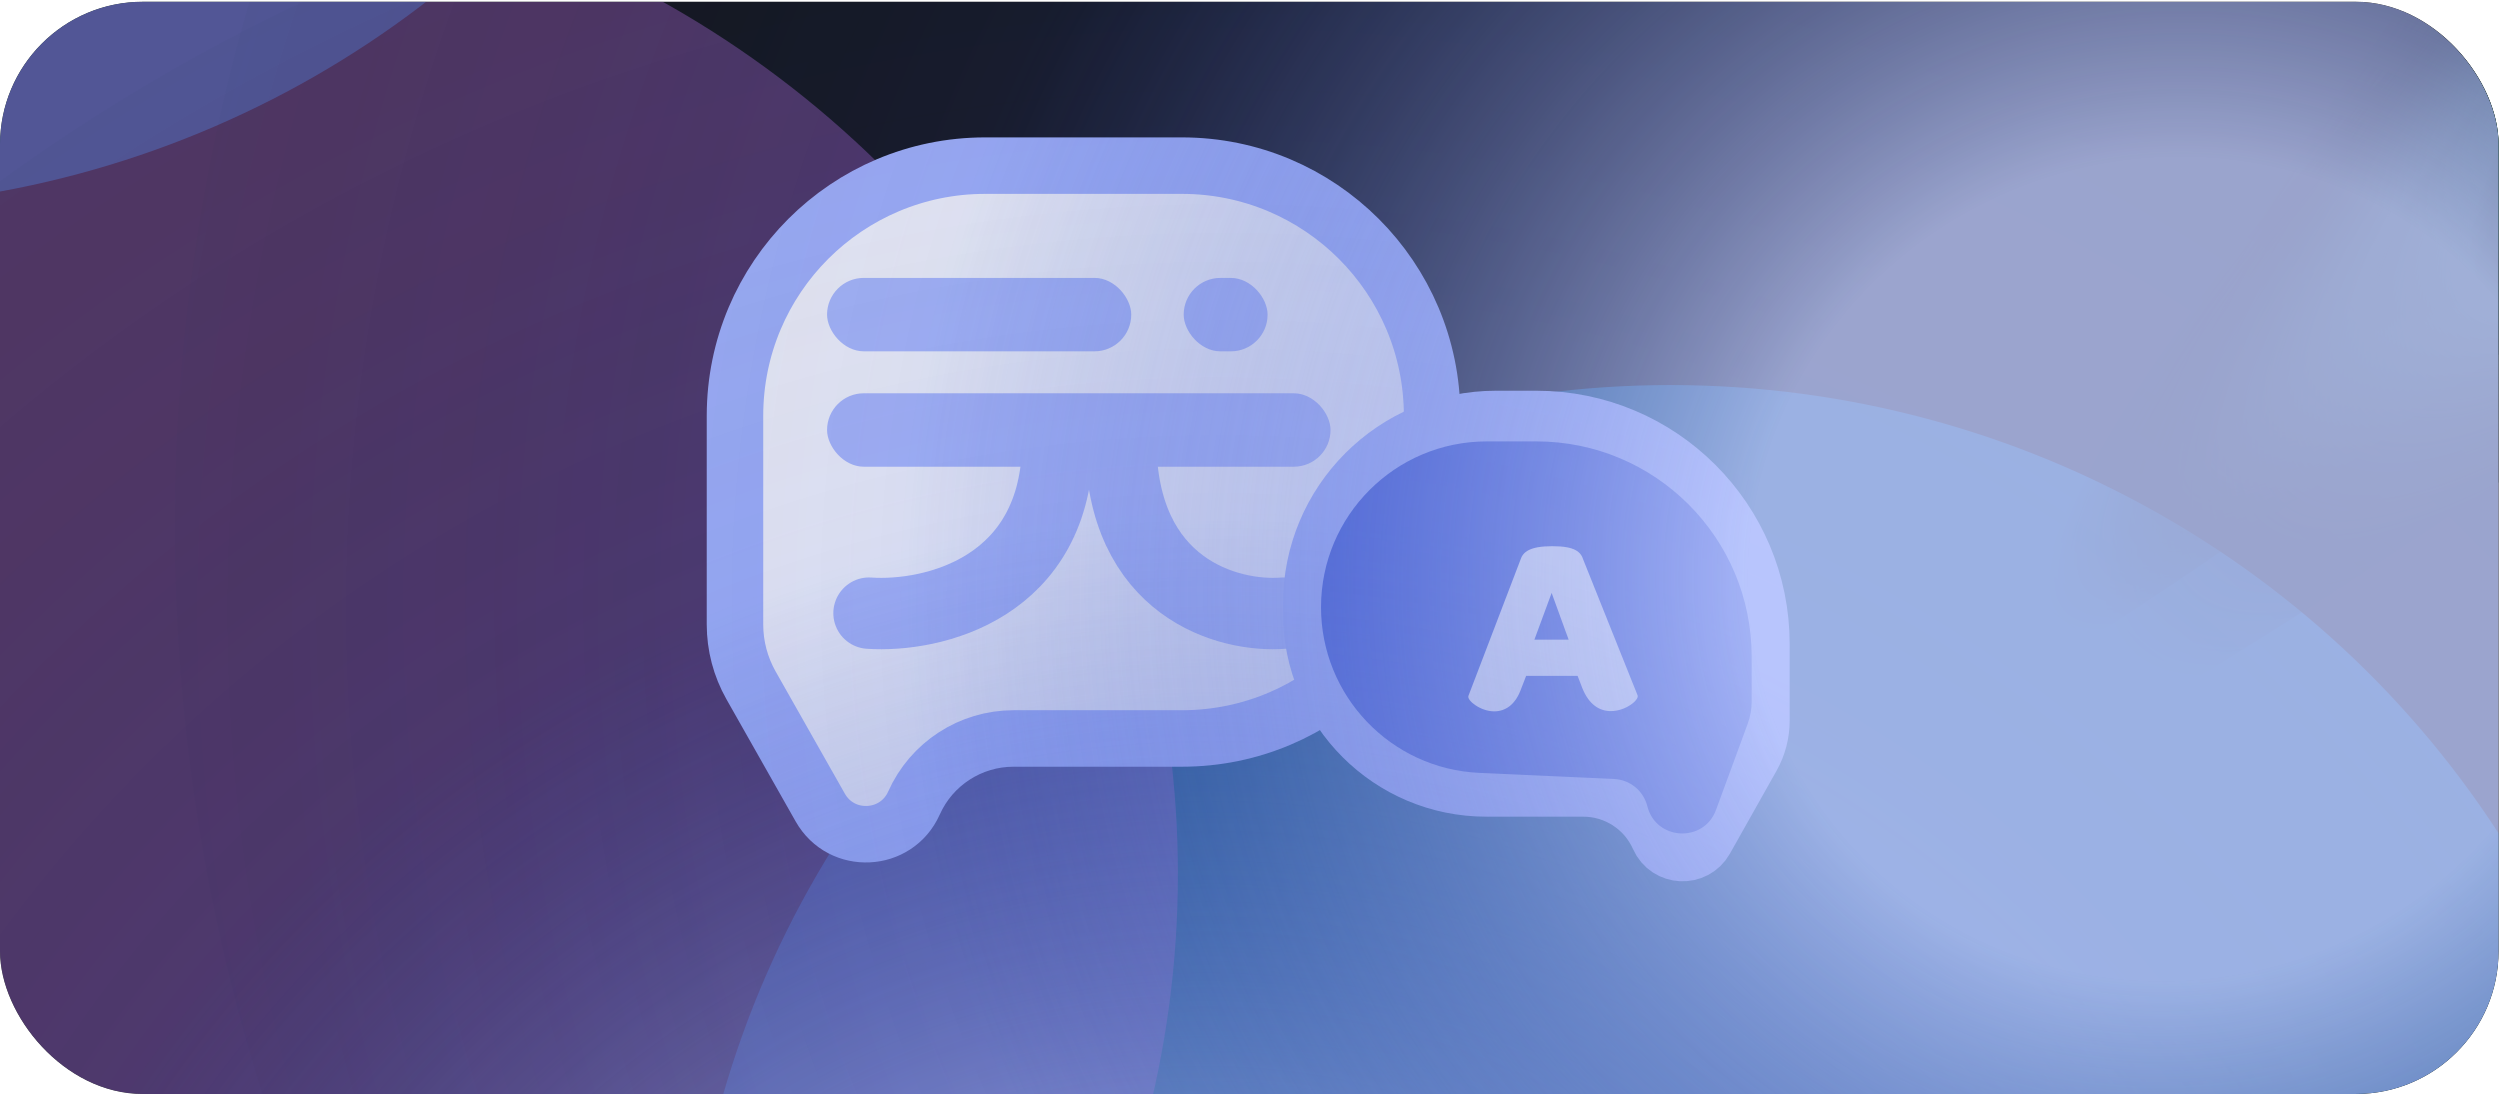 <svg xmlns="http://www.w3.org/2000/svg" width="656" height="288" viewBox="0 0 656 288" fill="none"><g clip-path="url(#clip0_133_14090)"><rect y="0.459" width="655.626" height="286.602" rx="37.464" fill="#14161B"></rect><g opacity="0.5" filter="url(#filter0_f_133_14090)"><ellipse cx="256.631" cy="258.504" rx="256.631" ry="258.504" transform="matrix(5.18986e-09 1 1 -5.18986e-09 -305.334 -458.764)" fill="#1891E0"></ellipse></g><g opacity="0.5" filter="url(#filter1_f_133_14090)"><ellipse cx="263.187" cy="266.933" rx="263.187" ry="266.933" transform="matrix(5.18986e-09 1 1 -5.18986e-09 546.979 305.512)" fill="#8D58B0"></ellipse></g><g opacity="0.5" filter="url(#filter2_f_133_14090)"><ellipse cx="256.631" cy="258.504" rx="256.631" ry="258.504" transform="matrix(5.18986e-09 1 1 -5.18986e-09 179.829 101.041)" fill="#1891E0"></ellipse></g><g opacity="0.5" filter="url(#filter3_f_133_14090)"><ellipse cx="263.187" cy="266.933" rx="263.187" ry="266.933" transform="matrix(5.18986e-09 1 1 -5.18986e-09 -224.786 -33.832)" fill="#8D58B0"></ellipse></g><path d="M192.86 163.863L192.86 109.106C192.86 72.852 222.25 43.462 258.504 43.462L310.141 43.462C346.395 43.462 375.785 72.852 375.785 109.106L375.785 128.131C375.785 164.385 346.395 193.775 310.141 193.775L265.946 193.775C254.654 193.775 244.419 200.418 239.82 210.731C235.213 221.061 220.812 221.751 215.238 211.91L197.067 179.827C194.309 174.958 192.86 169.458 192.86 163.863Z" fill="white" stroke="#A9B9FF" stroke-width="14.823"></path><path d="M228.031 160.891C244.545 162.018 277.572 154.535 277.572 115.584" stroke="#B2C0FF" stroke-width="18.732" stroke-linecap="round"></path><path d="M336.745 160.891C322.525 162.018 294.085 154.535 294.085 115.584" stroke="#B2C0FF" stroke-width="18.732" stroke-linecap="round"></path><rect x="217.022" y="103.199" width="132.109" height="19.266" rx="9.633" fill="#B2C0FF"></rect><rect x="217.021" y="72.922" width="79.816" height="19.266" rx="9.633" fill="#B2C0FF"></rect><rect x="310.599" y="72.926" width="22.018" height="19.266" rx="9.633" fill="#B2C0FF"></rect><path d="M462.196 189.125L462.196 168.996C462.196 136.379 435.754 109.938 403.137 109.938L392.553 109.938C365.781 109.938 344.079 131.64 344.079 158.412L344.079 160.946C344.079 186.318 364.647 206.886 390.019 206.886L415.466 206.886C424.036 206.886 431.799 211.938 435.27 219.773C437.548 224.917 444.719 225.26 447.477 220.356L459.711 198.609C461.34 195.714 462.196 192.447 462.196 189.125Z" fill="white" stroke="#A9B9FF" stroke-width="14.823"></path><path d="M346.638 159.337C346.638 182.602 364.939 201.751 388.18 202.805L423.531 204.408C427.699 204.597 431.25 207.501 432.262 211.549V211.549C434.516 220.566 447.071 221.242 450.28 212.52L458.599 189.912C459.285 188.047 459.637 186.076 459.637 184.089L459.637 172.323C459.637 141.119 434.341 115.823 403.137 115.823L390.151 115.823C366.119 115.823 346.638 135.305 346.638 159.337V159.337Z" fill="#3F5BD7"></path><path d="M392.07 186.658C388.464 186.658 384.858 183.774 385.317 182.594L398.954 146.927C399.61 144.829 401.38 143.322 407.346 143.322C413.312 143.322 414.82 144.829 415.476 146.927L429.703 182.462C430.162 183.643 426.622 186.593 422.688 186.593C419.869 186.593 416.984 185.085 415.148 180.43L413.968 177.349H400.462L399.216 180.561C397.643 185.085 394.889 186.658 392.07 186.658ZM402.626 167.842H411.608L407.15 155.582L402.626 167.842Z" fill="white"></path><path style="mix-blend-mode:color-dodge" d="M767.11 7.527C938.767 -129.631 1061.88 -253.164 1042.09 -268.393C1022.3 -283.622 867.099 -184.78 695.443 -47.622C523.786 89.535 400.674 213.068 420.465 228.297C440.255 243.526 595.454 144.684 767.11 7.527Z" fill="url(#paint0_radial_133_14090)"></path><path style="mix-blend-mode:color-dodge" d="M837.468 -8.193C1043.31 -172.664 1184.55 -325.713 1152.94 -350.037C1121.33 -374.361 928.84 -260.749 723 -96.278C517.159 68.193 375.916 221.242 407.526 245.566C439.135 269.89 631.627 156.278 837.468 -8.193Z" fill="url(#paint1_radial_133_14090)"></path><g style="mix-blend-mode:color-dodge" opacity="0.78"><ellipse cx="285.627" cy="447.465" rx="494.993" ry="490.381" transform="rotate(-64.301 285.627 447.465)" fill="url(#paint2_radial_133_14090)"></ellipse></g><g style="mix-blend-mode:color-dodge" opacity="0.78"><ellipse cx="541.758" cy="138.979" rx="494.993" ry="496.064" transform="rotate(-64.301 541.758 138.979)" fill="url(#paint3_radial_133_14090)"></ellipse></g></g><defs><filter id="filter0_f_133_14090" x="-492.656" y="-646.085" width="891.651" height="887.905" filterUnits="userSpaceOnUse" color-interpolation-filters="sRGB"><feGaussianBlur stdDeviation="93.661"></feGaussianBlur></filter><filter id="filter1_f_133_14090" x="359.658" y="118.19" width="908.51" height="901.016" filterUnits="userSpaceOnUse" color-interpolation-filters="sRGB"><feGaussianBlur stdDeviation="93.661"></feGaussianBlur></filter><filter id="filter2_f_133_14090" x="-7.493" y="-86.281" width="891.651" height="887.905" filterUnits="userSpaceOnUse" color-interpolation-filters="sRGB"><feGaussianBlur stdDeviation="93.661"></feGaussianBlur></filter><filter id="filter3_f_133_14090" x="-412.108" y="-221.154" width="908.51" height="901.016" filterUnits="userSpaceOnUse" color-interpolation-filters="sRGB"><feGaussianBlur stdDeviation="93.661"></feGaussianBlur></filter><radialGradient id="paint0_radial_133_14090" cx="0" cy="0" r="1" gradientUnits="userSpaceOnUse" gradientTransform="translate(731.296 -20.074) rotate(-43.634) scale(346.492 63.245)"><stop stop-color="#E0FFFE"></stop><stop offset="0.111" stop-color="#C2D7D6"></stop><stop offset="0.287" stop-color="#438684"></stop><stop offset="0.421" stop-color="#283F3E"></stop><stop offset="0.441" stop-color="#2E4B4B"></stop><stop offset="0.764" stop-opacity="0"></stop></radialGradient><radialGradient id="paint1_radial_133_14090" cx="0" cy="0" r="1" gradientUnits="userSpaceOnUse" gradientTransform="translate(780.255 -52.269) rotate(-45.331) scale(413.781 101.434)"><stop stop-color="#E0FFFE"></stop><stop offset="0.111" stop-color="#C2D7D6"></stop><stop offset="0.287" stop-color="#438684"></stop><stop offset="0.421" stop-color="#283F3E"></stop><stop offset="0.441" stop-color="#2E4B4B"></stop><stop offset="0.764" stop-opacity="0"></stop></radialGradient><radialGradient id="paint2_radial_133_14090" cx="0" cy="0" r="1" gradientUnits="userSpaceOnUse" gradientTransform="translate(285.627 473.973) rotate(-155.705) scale(586.656 567.672)"><stop offset="0.187" stop-color="#C0CCFF"></stop><stop offset="0.564" stop-color="#2F48B8" stop-opacity="0.13"></stop><stop offset="1" stop-opacity="0"></stop></radialGradient><radialGradient id="paint3_radial_133_14090" cx="0" cy="0" r="1" gradientUnits="userSpaceOnUse" gradientTransform="translate(541.759 165.793) rotate(-155.456) scale(587.813 573.121)"><stop offset="0.187" stop-color="#C0CCFF"></stop><stop offset="0.564" stop-color="#2F48B8" stop-opacity="0.13"></stop><stop offset="1" stop-opacity="0"></stop></radialGradient><clipPath id="clip0_133_14090"><rect y="0.459" width="655.626" height="286.602" rx="37.464" fill="white"></rect></clipPath></defs></svg>